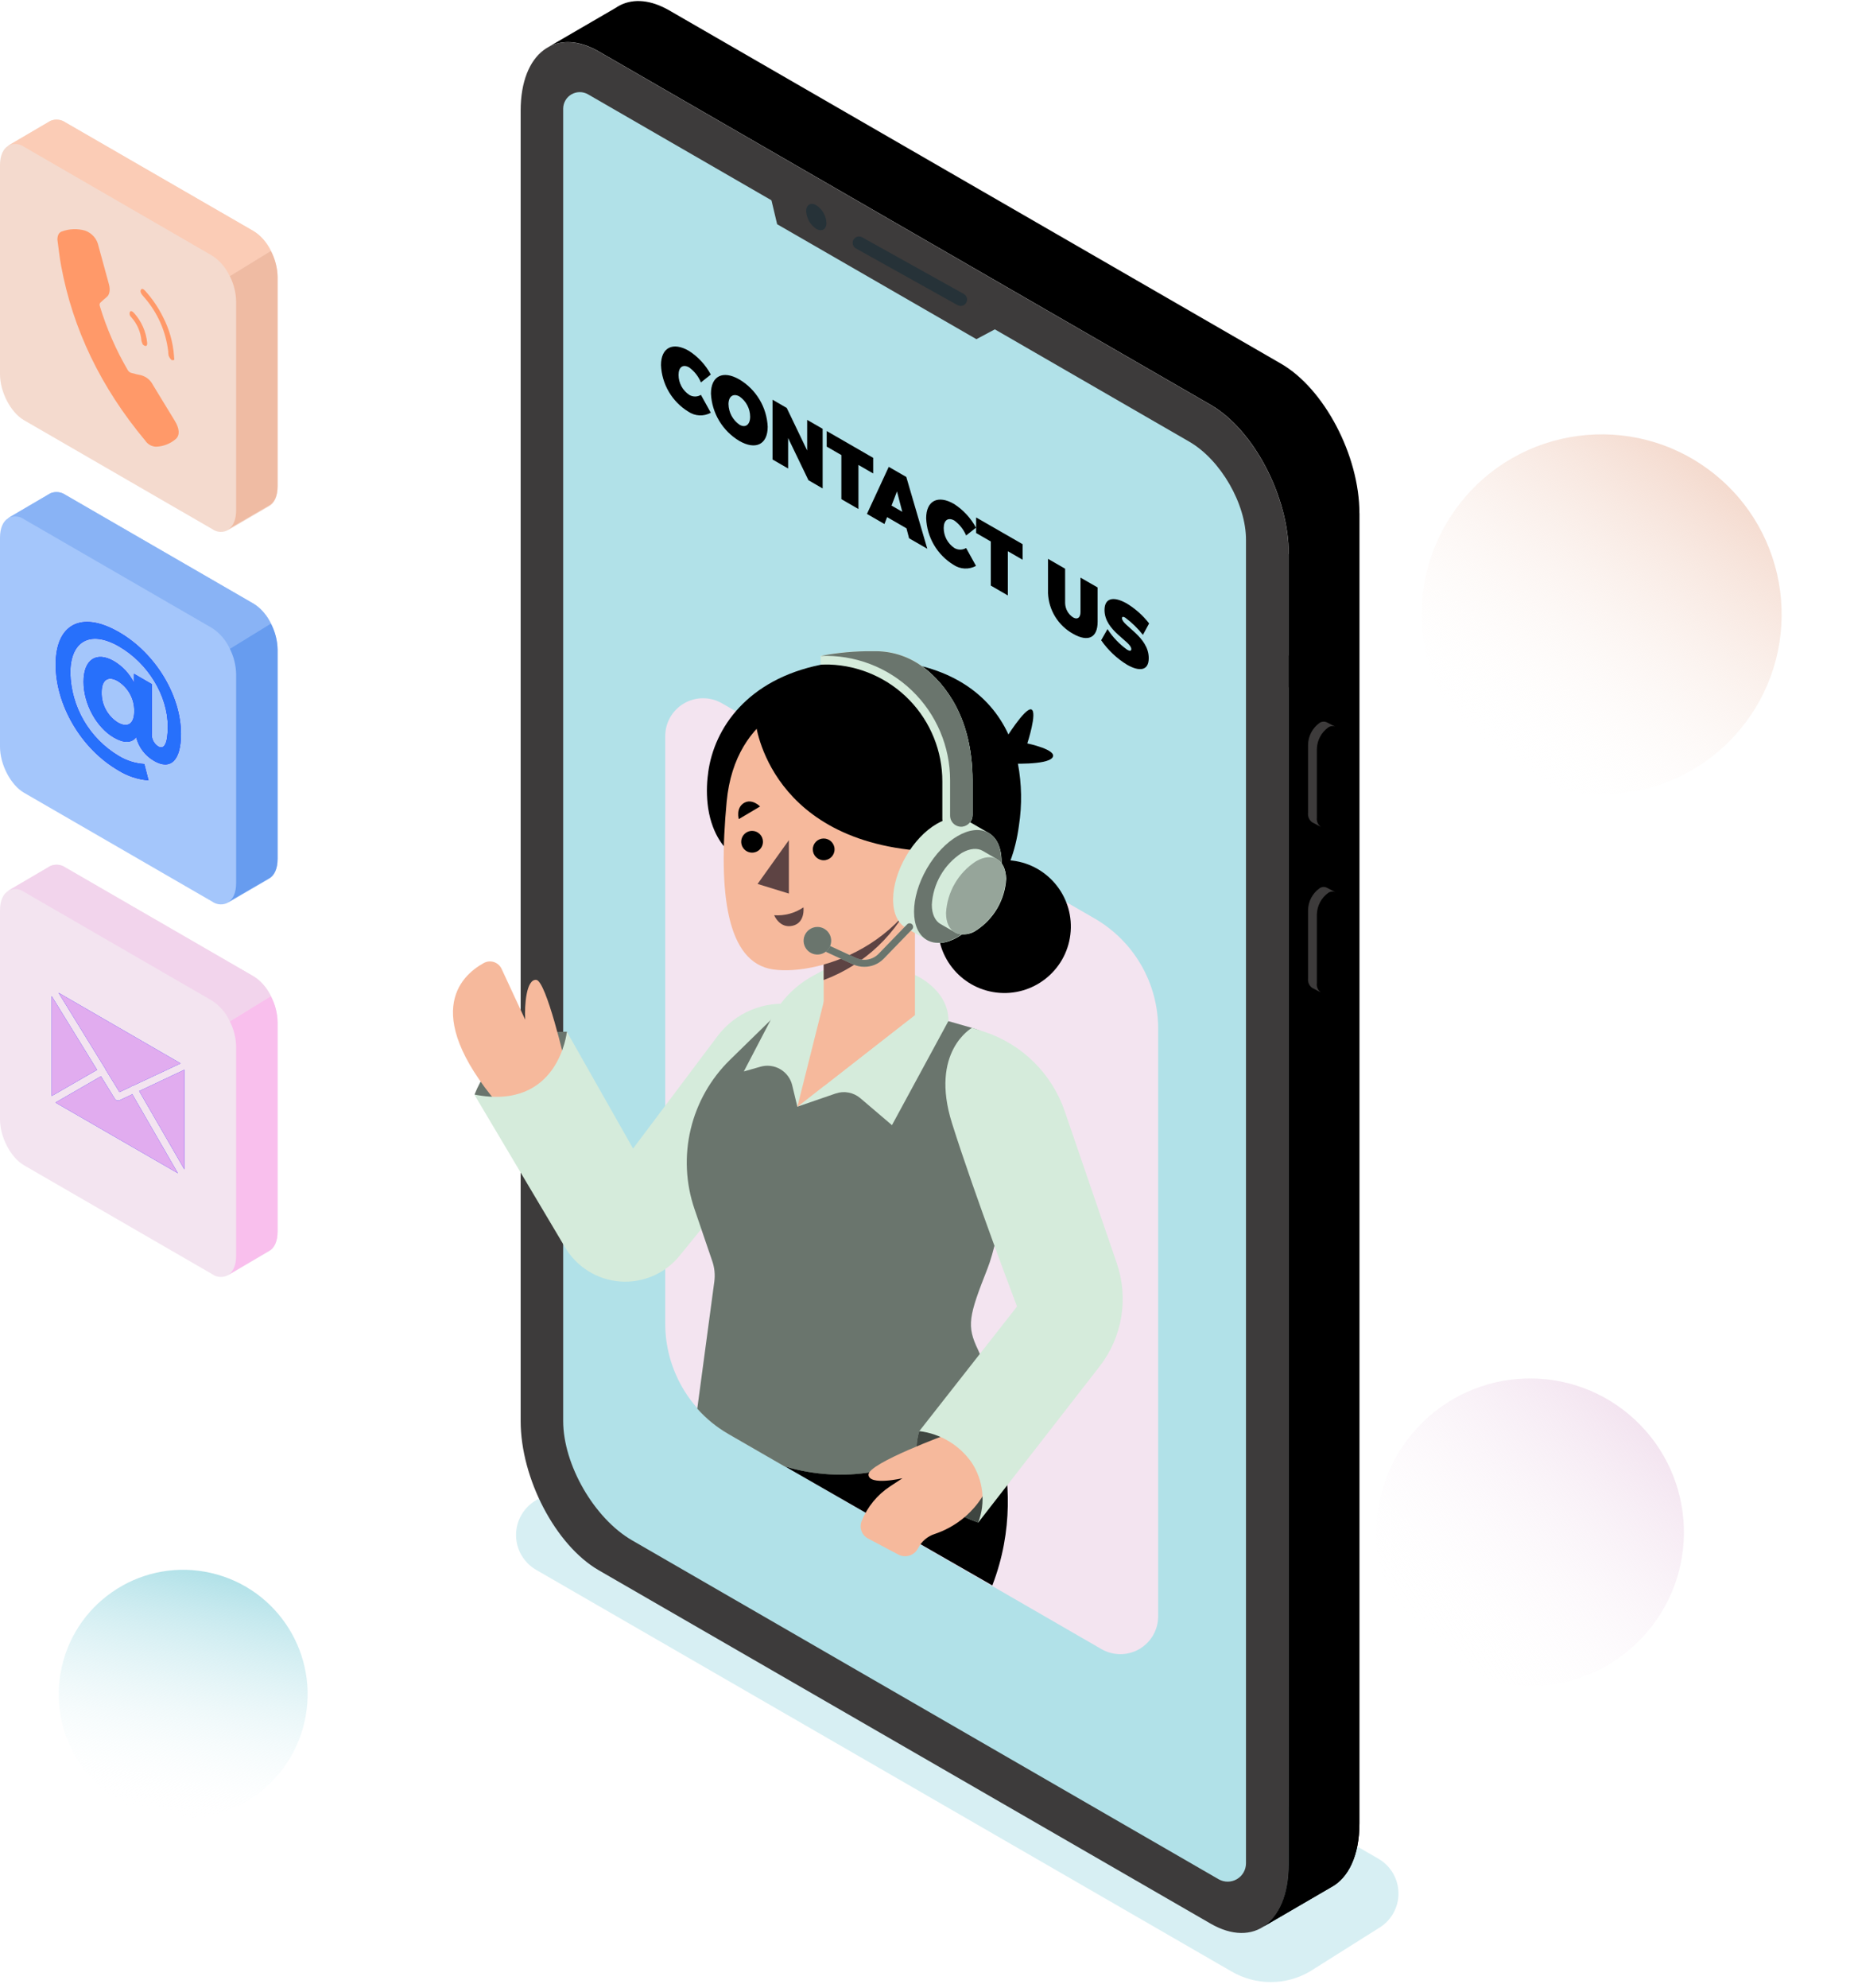 <svg width="278" height="298" viewBox="0 0 278 298" fill="none" xmlns="http://www.w3.org/2000/svg">
<path d="M184.695 295.557L80.396 235.334C79.479 234.805 78.717 234.044 78.187 233.128C77.657 232.211 77.378 231.171 77.378 230.112C77.378 229.053 77.657 228.013 78.187 227.096C78.717 226.179 79.479 225.418 80.396 224.889L90.685 218.401C92.461 217.378 94.475 216.84 96.524 216.84C98.574 216.84 100.587 217.378 102.364 218.401L206.677 278.631C207.594 279.159 208.356 279.92 208.886 280.837C209.416 281.754 209.695 282.794 209.695 283.853C209.695 284.912 209.416 285.952 208.886 286.869C208.356 287.786 207.594 288.547 206.677 289.075L196.388 295.557C194.611 296.585 192.595 297.126 190.542 297.126C188.489 297.126 186.472 296.585 184.695 295.557Z" fill="#B1E1E8" fill-opacity="0.5"/>
<path d="M181.517 288.362L89.79 235.4C83.317 231.663 78.069 221.637 78.069 213.007V16.591C78.069 7.962 83.317 3.998 89.79 7.735L181.517 60.696C187.991 64.433 193.239 74.46 193.239 83.089V279.505C193.239 288.128 187.991 292.098 181.517 288.362Z" fill="#3D3B3B"/>
<path d="M192.083 54.519L100.349 1.558C97.584 -0.038 95.045 -0.222 93.039 0.756C92.793 0.879 92.556 1.019 92.33 1.175L82.048 7.152C84.118 5.911 86.827 6.004 89.798 7.72L181.525 60.681C187.999 64.418 193.246 74.444 193.246 83.074V279.49C193.246 284.056 191.778 287.29 189.438 288.821L199.585 282.915C202.174 281.539 203.84 278.171 203.84 273.342V76.926C203.84 68.282 198.557 58.256 192.083 54.519Z" fill="black"/>
<path d="M193.238 83.073V279.489C193.238 284.055 191.771 287.288 189.431 288.82L199.585 282.913C202.173 281.538 203.839 278.17 203.839 273.341V76.925L193.274 83.058L193.238 83.073Z" fill="black"/>
<path d="M203.805 92.164L193.239 98.262V103.027L203.805 96.922V92.164Z" fill="black"/>
<path d="M199.172 123.854C198.229 124.4 197.463 123.819 197.463 122.564V112.317C197.472 111.677 197.632 111.047 197.929 110.48C198.226 109.912 198.651 109.422 199.172 109.048C200.115 108.502 200.881 109.048 200.881 110.339V120.585C200.871 121.226 200.712 121.855 200.415 122.423C200.118 122.99 199.692 123.481 199.172 123.854Z" fill="black"/>
<path d="M197.458 122.59V112.316C197.467 111.675 197.627 111.046 197.924 110.478C198.221 109.91 198.646 109.42 199.167 109.047C199.322 108.938 199.503 108.872 199.692 108.854C199.881 108.837 200.072 108.869 200.245 108.948L198.961 108.288C198.786 108.204 198.591 108.167 198.397 108.182C198.202 108.197 198.015 108.263 197.855 108.373C197.334 108.747 196.907 109.237 196.61 109.804C196.312 110.372 196.15 111.001 196.139 111.642V121.881C196.112 122.14 196.152 122.401 196.253 122.64C196.355 122.88 196.516 123.089 196.72 123.25L198.061 123.959C197.847 123.805 197.679 123.597 197.573 123.357C197.467 123.116 197.427 122.851 197.458 122.59Z" fill="#3D3B3B"/>
<path d="M199.172 148.651C198.229 149.197 197.463 148.651 197.463 147.36V137.114C197.473 136.474 197.633 135.844 197.93 135.277C198.226 134.709 198.652 134.219 199.172 133.845C200.115 133.299 200.881 133.845 200.881 135.143V145.382C200.872 146.023 200.713 146.652 200.416 147.22C200.119 147.788 199.693 148.278 199.172 148.651Z" fill="black"/>
<path d="M197.458 147.36V137.114C197.468 136.473 197.628 135.844 197.925 135.276C198.222 134.709 198.647 134.219 199.167 133.845C199.323 133.738 199.505 133.673 199.693 133.655C199.882 133.638 200.072 133.669 200.245 133.745L198.961 133.079C198.787 132.991 198.591 132.952 198.396 132.967C198.201 132.982 198.014 133.05 197.855 133.164C197.333 133.536 196.906 134.026 196.608 134.594C196.31 135.162 196.149 135.792 196.139 136.433V146.7C196.112 146.959 196.151 147.221 196.253 147.46C196.355 147.699 196.516 147.909 196.721 148.069L198.061 148.778C197.839 148.621 197.665 148.405 197.558 148.154C197.452 147.904 197.417 147.629 197.458 147.36Z" fill="#3D3B3B"/>
<path d="M178.314 66.203L88.175 14.142C87.799 13.926 87.373 13.811 86.939 13.811C86.505 13.81 86.078 13.922 85.701 14.137C85.324 14.352 85.01 14.662 84.79 15.036C84.569 15.41 84.451 15.835 84.445 16.269V213.004C84.445 219.57 89.104 227.633 94.791 230.916L182.717 281.707C183.134 281.947 183.607 282.073 184.088 282.073C184.569 282.073 185.042 281.946 185.458 281.705C185.875 281.465 186.221 281.119 186.461 280.702C186.702 280.286 186.829 279.813 186.83 279.332V80.973C186.865 75.556 183.022 68.912 178.314 66.203Z" fill="#B1E1E8"/>
<path d="M115.133 27.735L116.53 33.614L146.41 50.844L151.573 48.093L115.133 27.735Z" fill="#3D3B3B"/>
<path d="M123.921 33.418C123.921 34.397 123.212 34.786 122.389 34.304C121.948 34.011 121.581 33.619 121.319 33.158C121.056 32.697 120.906 32.182 120.879 31.652C120.879 30.681 121.588 30.284 122.411 30.773C122.852 31.065 123.219 31.456 123.481 31.916C123.743 32.375 123.894 32.89 123.921 33.418Z" fill="#263238"/>
<path d="M144.05 45.861C143.886 45.86 143.725 45.819 143.582 45.741L128.322 37.232C128.107 37.105 127.949 36.9 127.883 36.659C127.818 36.418 127.849 36.16 127.97 35.942C128.091 35.723 128.293 35.561 128.532 35.489C128.772 35.418 129.03 35.443 129.251 35.559L144.518 44.068C144.703 44.171 144.849 44.333 144.933 44.528C145.016 44.723 145.032 44.94 144.979 45.146C144.925 45.351 144.805 45.533 144.637 45.663C144.468 45.792 144.262 45.862 144.05 45.861Z" fill="#263238"/>
<path d="M103.348 55.087C102.42 54.548 101.746 55.016 101.746 56.2C101.746 56.793 101.892 57.376 102.172 57.898C102.451 58.42 102.856 58.865 103.348 59.193C103.612 59.353 103.915 59.438 104.224 59.438C104.533 59.438 104.836 59.353 105.1 59.193L106.582 61.873C106.061 62.161 105.469 62.298 104.875 62.269C104.28 62.24 103.705 62.047 103.214 61.71C102.01 60.974 101.006 59.952 100.291 58.734C99.576 57.517 99.172 56.143 99.115 54.733C99.115 52.102 100.881 51.187 103.313 52.605C104.687 53.49 105.812 54.71 106.582 56.151L105.1 57.328C104.734 56.434 104.128 55.658 103.348 55.087Z" fill="black"/>
<path d="M115.113 63.972C115.113 66.624 113.319 67.518 110.858 66.099C109.62 65.359 108.583 64.325 107.841 63.088C107.099 61.851 106.674 60.45 106.604 59.009C106.604 56.357 108.397 55.463 110.858 56.881C112.099 57.618 113.138 58.652 113.881 59.889C114.623 61.127 115.047 62.53 115.113 63.972ZM109.234 60.59C109.247 61.199 109.404 61.796 109.692 62.332C109.981 62.868 110.392 63.328 110.893 63.674C111.773 64.185 112.482 63.674 112.482 62.469C112.479 61.874 112.334 61.288 112.057 60.761C111.781 60.234 111.382 59.781 110.893 59.441C110 58.923 109.234 59.363 109.234 60.59Z" fill="black"/>
<path d="M117.97 61.156L121.033 67.537V62.943L123.352 64.283V73.224L121.225 71.99L118.176 65.665V70.232L115.843 68.885V59.922L117.97 61.156Z" fill="black"/>
<path d="M130.932 68.637V70.977L128.72 69.7V76.309L126.16 74.827V68.218L123.962 66.949V64.616L130.932 68.637Z" fill="black"/>
<path d="M135.924 79.203L133.017 77.522L132.62 78.557L129.996 77.04L133.265 69.984L135.896 71.502L139.044 82.266L136.314 80.692L135.924 79.203ZM135.293 76.721L134.499 73.665L133.683 75.792L135.293 76.721Z" fill="black"/>
<path d="M143.107 78.039C142.178 77.508 141.505 77.969 141.505 79.16C141.506 79.752 141.653 80.334 141.932 80.856C142.212 81.378 142.615 81.823 143.107 82.152C143.373 82.311 143.677 82.394 143.987 82.394C144.296 82.394 144.6 82.311 144.866 82.152L146.348 84.832C145.824 85.117 145.232 85.252 144.637 85.223C144.042 85.195 143.466 85.003 142.973 84.669C141.768 83.932 140.763 82.909 140.048 81.691C139.333 80.472 138.93 79.096 138.874 77.685C138.874 75.054 140.647 74.139 143.072 75.558C144.443 76.446 145.57 77.665 146.348 79.103L144.866 80.273C144.492 79.383 143.884 78.611 143.107 78.039Z" fill="black"/>
<path d="M153.337 81.578V83.91L151.125 82.634V89.264L148.565 87.782V81.173L146.367 79.904V77.571L153.337 81.578Z" fill="black"/>
<path d="M160.904 92.554C161.535 92.915 162.017 92.632 162.017 91.746V86.591L164.584 88.065V93.22C164.584 95.596 163.166 96.305 160.897 95.007C159.803 94.4 158.884 93.523 158.228 92.459C157.571 91.395 157.198 90.18 157.146 88.93V83.775L159.712 85.257V90.412C159.722 90.839 159.836 91.257 160.043 91.63C160.251 92.003 160.546 92.32 160.904 92.554Z" fill="black"/>
<path d="M168.717 92.584C168.427 92.421 168.242 92.414 168.242 92.683C168.242 93.804 172.249 95.421 172.249 98.661C172.249 100.646 170.738 100.654 168.994 99.647C167.461 98.707 166.14 97.459 165.115 95.981L166.065 94.307C166.845 95.514 167.846 96.563 169.015 97.399C169.391 97.619 169.632 97.619 169.632 97.3C169.632 96.137 165.619 94.591 165.619 91.45C165.619 89.663 166.923 89.322 168.937 90.457C170.234 91.242 171.376 92.258 172.305 93.456L171.376 95.172C170.609 94.195 169.715 93.325 168.717 92.584Z" fill="black"/>
<path d="M173.663 154.187V242.291C173.664 243.287 173.403 244.267 172.906 245.13C172.409 245.994 171.693 246.711 170.83 247.21C169.968 247.709 168.989 247.972 167.992 247.972C166.996 247.972 166.017 247.71 165.154 247.212L117.702 219.813L109.292 214.963C106.396 213.289 103.991 210.883 102.316 207.988C100.641 205.092 99.756 201.808 99.748 198.463V110.352C99.747 109.355 100.008 108.376 100.505 107.513C101.002 106.649 101.718 105.932 102.581 105.433C103.443 104.934 104.422 104.671 105.419 104.671C106.415 104.671 107.394 104.933 108.257 105.431L164.133 137.687C167.03 139.359 169.436 141.764 171.109 144.66C172.782 147.557 173.662 150.843 173.663 154.187Z" fill="#F3E4F0"/>
<path d="M146.326 206.32C146.326 206.32 155.21 221.055 148.793 237.669L117.679 219.814L146.326 206.32Z" fill="black"/>
<path d="M160.495 140.117C161.168 134.656 157.286 129.684 151.825 129.011C146.364 128.339 141.392 132.22 140.72 137.681C140.047 143.142 143.929 148.114 149.39 148.787C154.851 149.459 159.823 145.578 160.495 140.117Z" fill="black"/>
<path d="M150.658 110.955C150.658 110.955 153.714 105.991 154.65 106.353C155.586 106.714 154.041 111.444 154.041 111.444C154.041 111.444 158.664 112.408 157.806 113.571C156.948 114.734 151.296 114.458 151.296 114.458L150.658 110.955Z" fill="black"/>
<path d="M152.787 123.747C150.659 139.729 137.187 139.729 137.187 139.729L108.965 127.306C108.965 127.306 106.838 125.441 106.186 121.158C105.935 119.404 105.935 117.623 106.186 115.869C106.186 115.869 106.186 115.833 106.186 115.819C107.086 109.097 112.114 101.871 123.062 99.652C125.461 99.168 127.904 98.93 130.351 98.943C131.535 98.939 132.719 98.998 133.897 99.12C142.406 99.957 148.369 103.928 151.213 110.104C151.852 111.498 152.328 112.961 152.631 114.465C153.208 117.528 153.261 120.666 152.787 123.747Z" fill="black"/>
<path d="M85.034 154.663C85.034 154.663 75.015 154.315 71.157 164.079C71.157 164.079 75.412 166.951 80.992 164.079C86.573 161.208 85.034 154.663 85.034 154.663Z" fill="#D5EBDB"/>
<path opacity="0.5" d="M85.034 154.663C85.034 154.663 75.015 154.315 71.157 164.079C71.157 164.079 75.412 166.951 80.992 164.079C86.573 161.208 85.034 154.663 85.034 154.663Z" fill="black"/>
<path d="M84.749 159.364C84.749 159.364 81.912 147.04 80.416 146.891C78.92 146.742 78.629 150.649 78.75 152.855L75.204 145.225C75.092 144.988 74.932 144.776 74.735 144.603C74.537 144.43 74.307 144.3 74.057 144.219C73.807 144.139 73.544 144.111 73.282 144.136C73.021 144.161 72.768 144.24 72.538 144.367C68.993 146.317 62.774 152.245 75.885 166.902L84.749 159.364Z" fill="#F6B99C"/>
<path d="M121.056 150.842L118.928 150.566C116.785 150.281 114.604 150.573 112.61 151.41C110.616 152.248 108.881 153.601 107.583 155.331L94.926 172.179L84.999 154.664C84.999 154.664 83.808 166.577 71.122 164.081L84.743 187.005C85.606 188.457 86.805 189.678 88.241 190.566C89.677 191.454 91.305 191.982 92.989 192.106C94.672 192.229 96.361 191.944 97.91 191.274C99.46 190.605 100.825 189.571 101.889 188.261L113.547 173.93L121.056 150.842Z" fill="#D5EBDB"/>
<path d="M148.071 190.16C145.235 197.35 144.923 198.754 146.653 202.349C147.858 205.004 148.808 207.768 149.49 210.603C149.49 210.603 136.343 225.337 117.63 219.821L109.221 214.971C107.472 213.962 105.896 212.679 104.555 211.17L107.115 192.081C107.244 191.077 107.142 190.056 106.817 189.096L104.129 181.218C102.818 177.37 102.623 173.23 103.567 169.276C104.51 165.322 106.554 161.716 109.462 158.875L118.496 150.047L142.221 153.082L145.767 154.096C148.088 154.767 150.089 156.253 151.402 158.282C152.715 160.31 153.252 162.744 152.914 165.136C151.751 173.503 149.851 185.643 148.071 190.16Z" fill="#D5EBDB"/>
<path opacity="0.5" d="M148.071 190.16C145.235 197.35 144.923 198.754 146.653 202.349C147.858 205.004 148.808 207.768 149.49 210.603C149.49 210.603 136.343 225.337 117.63 219.821L109.221 214.971C107.472 213.962 105.896 212.679 104.555 211.17L107.115 192.081C107.244 191.077 107.142 190.056 106.817 189.096L104.129 181.218C102.818 177.37 102.623 173.23 103.567 169.276C104.51 165.322 106.554 161.716 109.462 158.875L118.496 150.047L142.221 153.082L145.767 154.096C148.088 154.767 150.089 156.253 151.402 158.282C152.715 160.31 153.252 162.744 152.914 165.136C151.751 173.503 149.851 185.643 148.071 190.16Z" fill="black"/>
<path d="M133.762 168.682L129.011 164.633C128.508 164.203 127.901 163.911 127.251 163.787C126.601 163.662 125.929 163.71 125.303 163.924L119.559 165.902L118.786 162.683C118.666 162.182 118.445 161.711 118.137 161.298C117.829 160.885 117.441 160.538 116.996 160.279C116.551 160.02 116.057 159.854 115.546 159.79C115.035 159.727 114.516 159.768 114.021 159.911L111.532 160.62L115.744 152.55C117.119 149.922 119.238 147.757 121.835 146.325L123.487 145.417L137.137 146.126C137.137 146.126 142.221 148.253 142.221 153.04L133.762 168.639" fill="#D5EBDB"/>
<path d="M137.192 152.174L123.507 162.839V128.881H137.192V152.174Z" fill="#F6B99C"/>
<path d="M123.72 149.372L119.558 165.929L137.136 152.173L123.72 149.372Z" fill="#F6B99C"/>
<path d="M123.507 146.913C126.55 145.783 129.332 144.046 131.683 141.808C134.035 139.57 135.907 136.878 137.185 133.894V128.881H123.5L123.507 146.913Z" fill="#5D4343"/>
<path d="M126.458 103.715C121.268 103.715 110.234 106.608 108.958 120.194C107.682 133.78 108.915 144.303 115.921 145.324C122.927 146.345 139.207 141.261 141.391 123.676C143.575 106.09 131.514 103.715 126.458 103.715Z" fill="#F6B99C"/>
<path d="M118.289 125.945V133.951L113.595 132.511L118.289 125.945Z" fill="#5D4343"/>
<path d="M123.507 128.959C124.408 128.959 125.138 128.229 125.138 127.328C125.138 126.427 124.408 125.697 123.507 125.697C122.606 125.697 121.876 126.427 121.876 127.328C121.876 128.229 122.606 128.959 123.507 128.959Z" fill="black"/>
<path d="M114.402 126.194C114.401 126.516 114.304 126.831 114.124 127.098C113.944 127.365 113.689 127.573 113.391 127.695C113.093 127.818 112.765 127.849 112.449 127.785C112.133 127.722 111.843 127.566 111.616 127.337C111.388 127.109 111.234 126.818 111.171 126.502C111.109 126.186 111.142 125.858 111.265 125.561C111.389 125.263 111.598 125.009 111.866 124.83C112.134 124.651 112.449 124.556 112.772 124.556C112.986 124.556 113.199 124.598 113.397 124.68C113.596 124.763 113.776 124.884 113.927 125.036C114.079 125.188 114.199 125.369 114.28 125.567C114.362 125.766 114.403 125.979 114.402 126.194Z" fill="black"/>
<path d="M110.779 122.79L113.97 120.897C113.97 120.897 112.75 119.628 111.53 120.386C110.311 121.145 110.779 122.79 110.779 122.79Z" fill="black"/>
<path d="M116.084 137.199C117.638 137.312 119.185 136.897 120.473 136.021C120.473 136.021 120.778 138.34 118.835 138.78C116.892 139.219 116.084 137.199 116.084 137.199Z" fill="#5D4343"/>
<path d="M113.298 108.337C113.298 108.337 115.248 127.093 140.754 127.681C140.754 127.681 148.461 109.039 133.23 102.984C117.999 96.928 113.298 108.337 113.298 108.337Z" fill="black"/>
<path d="M148.262 124.874L145.128 123.059C143.936 122.35 142.291 122.449 140.469 123.498C136.853 125.583 133.917 130.667 133.917 134.844C133.917 136.935 134.626 138.389 135.846 139.098L138.923 140.871L139.1 140.97L139.207 141.034C140.37 141.601 141.923 141.466 143.631 140.481C147.248 138.354 150.183 133.312 150.183 129.136C150.162 127.022 149.432 125.562 148.262 124.874Z" fill="#D5EBDB"/>
<path d="M148.235 135.555C150.793 131.126 150.793 126.338 148.236 124.862C145.678 123.385 141.532 125.779 138.975 130.209C136.418 134.638 136.418 139.425 138.975 140.902C141.532 142.378 145.678 139.984 148.235 135.555Z" fill="#D5EBDB"/>
<path opacity="0.5" d="M148.235 135.555C150.793 131.126 150.793 126.338 148.236 124.862C145.678 123.385 141.532 125.779 138.975 130.209C136.418 134.638 136.418 139.425 138.975 140.902C141.532 142.378 145.678 139.984 148.235 135.555Z" fill="black"/>
<path d="M149.516 128.808L147.389 127.568C146.58 127.085 145.453 127.149 144.205 127.865C142.901 128.717 141.816 129.864 141.038 131.213C140.259 132.562 139.809 134.075 139.724 135.63C139.724 137.048 140.227 138.062 141.043 138.53L143.17 139.743C143.208 139.77 143.248 139.794 143.29 139.813L143.361 139.856C143.86 140.045 144.397 140.109 144.926 140.042C145.455 139.976 145.96 139.78 146.396 139.473C147.699 138.622 148.783 137.476 149.562 136.129C150.34 134.781 150.791 133.27 150.878 131.716C150.821 130.276 150.324 129.276 149.516 128.808Z" fill="#D5EBDB"/>
<path d="M150.821 131.704C150.735 133.258 150.284 134.769 149.506 136.117C148.727 137.464 147.643 138.61 146.34 139.461C143.858 140.879 141.852 139.731 141.852 136.873C141.936 135.318 142.386 133.804 143.166 132.456C143.946 131.108 145.034 129.964 146.34 129.116C148.815 127.683 150.821 128.839 150.821 131.704Z" fill="#D5EBDB"/>
<path opacity="0.3" d="M150.821 131.704C150.735 133.258 150.284 134.769 149.506 136.117C148.727 137.464 147.643 138.61 146.34 139.461C143.858 140.879 141.852 139.731 141.852 136.873C141.936 135.318 142.386 133.804 143.166 132.456C143.946 131.108 145.034 129.964 146.34 129.116C148.815 127.683 150.821 128.839 150.821 131.704Z" fill="black"/>
<path d="M138.527 100.056C136.494 98.485 134.004 97.621 131.436 97.595H130.805C128.204 97.567 125.607 97.805 123.055 98.304C123.523 98.304 123.991 98.304 124.473 98.304H123.055V99.623H124.374C128.919 99.778 133.226 101.694 136.385 104.966C139.543 108.238 141.306 112.611 141.299 117.159V122.739C141.299 122.96 141.345 123.178 141.435 123.379C141.524 123.581 141.655 123.762 141.819 123.909C141.983 124.057 142.176 124.169 142.386 124.237C142.595 124.305 142.817 124.329 143.037 124.306H143.2L144.618 123.867C144.523 123.896 144.426 123.915 144.327 123.923C144.75 123.866 145.137 123.655 145.414 123.331C145.691 123.006 145.84 122.591 145.83 122.165V116.988C145.816 107.621 141.767 102.587 138.527 100.056Z" fill="#D5EBDB"/>
<path d="M129.599 144.934C129.015 144.934 128.437 144.809 127.905 144.566L123.473 142.516C123.404 142.491 123.34 142.453 123.287 142.402C123.233 142.351 123.191 142.29 123.162 142.223C123.133 142.155 123.119 142.082 123.12 142.008C123.121 141.934 123.137 141.862 123.168 141.795C123.199 141.728 123.243 141.668 123.298 141.619C123.352 141.57 123.417 141.533 123.487 141.51C123.557 141.487 123.631 141.479 123.704 141.486C123.777 141.493 123.848 141.516 123.913 141.552L128.344 143.601C128.91 143.864 129.543 143.944 130.155 143.829C130.768 143.715 131.33 143.412 131.762 142.963L136.017 138.567C136.116 138.467 136.251 138.411 136.392 138.411C136.533 138.411 136.669 138.467 136.768 138.567C136.866 138.667 136.921 138.802 136.921 138.942C136.921 139.083 136.866 139.218 136.768 139.318L132.514 143.715C132.135 144.103 131.682 144.412 131.181 144.622C130.68 144.831 130.142 144.937 129.599 144.934Z" fill="#D5EBDB"/>
<path opacity="0.5" d="M129.599 144.934C129.015 144.934 128.437 144.809 127.905 144.566L123.473 142.516C123.404 142.491 123.34 142.453 123.287 142.402C123.233 142.351 123.191 142.29 123.162 142.223C123.133 142.155 123.119 142.082 123.12 142.008C123.121 141.934 123.137 141.862 123.168 141.795C123.199 141.728 123.243 141.668 123.298 141.619C123.352 141.57 123.417 141.533 123.487 141.51C123.557 141.487 123.631 141.479 123.704 141.486C123.777 141.493 123.848 141.516 123.913 141.552L128.344 143.601C128.91 143.864 129.543 143.944 130.155 143.829C130.768 143.715 131.33 143.412 131.762 142.963L136.017 138.567C136.116 138.467 136.251 138.411 136.392 138.411C136.533 138.411 136.669 138.467 136.768 138.567C136.866 138.667 136.921 138.802 136.921 138.942C136.921 139.083 136.866 139.218 136.768 139.318L132.514 143.715C132.135 144.103 131.682 144.412 131.181 144.622C130.68 144.831 130.142 144.937 129.599 144.934Z" fill="black"/>
<path d="M124.636 141.026C124.636 141.435 124.515 141.835 124.287 142.176C124.06 142.516 123.736 142.782 123.358 142.939C122.98 143.095 122.563 143.136 122.162 143.056C121.76 142.976 121.391 142.779 121.102 142.49C120.812 142.2 120.615 141.831 120.535 141.43C120.455 141.028 120.496 140.612 120.653 140.233C120.809 139.855 121.075 139.532 121.415 139.304C121.756 139.077 122.156 138.955 122.566 138.955C123.115 138.955 123.641 139.173 124.03 139.562C124.418 139.95 124.636 140.476 124.636 141.026Z" fill="#D5EBDB"/>
<path opacity="0.5" d="M124.636 141.026C124.636 141.435 124.515 141.835 124.287 142.176C124.06 142.516 123.736 142.782 123.358 142.939C122.98 143.095 122.563 143.136 122.162 143.056C121.76 142.976 121.391 142.779 121.102 142.49C120.812 142.2 120.615 141.831 120.535 141.43C120.455 141.028 120.496 140.612 120.653 140.233C120.809 139.855 121.075 139.532 121.415 139.304C121.756 139.077 122.156 138.955 122.566 138.955C123.115 138.955 123.641 139.173 124.03 139.562C124.418 139.95 124.636 140.476 124.636 141.026Z" fill="black"/>
<path d="M145.816 116.989V122.166C145.825 122.592 145.677 123.007 145.4 123.332C145.122 123.656 144.736 123.867 144.313 123.924C144.079 123.949 143.843 123.924 143.619 123.852C143.396 123.78 143.19 123.661 143.016 123.504C142.841 123.347 142.702 123.154 142.606 122.94C142.511 122.725 142.462 122.493 142.462 122.258V116.989C142.466 114.475 141.961 111.986 140.978 109.671C139.995 107.357 138.554 105.266 136.742 103.523C134.929 101.78 132.783 100.422 130.432 99.53C128.081 98.638 125.574 98.231 123.062 98.333C125.614 97.834 128.211 97.596 130.812 97.624H131.429C133.997 97.651 136.487 98.515 138.52 100.085C141.767 102.588 145.816 107.622 145.816 116.989Z" fill="#D5EBDB"/>
<path opacity="0.5" d="M145.816 116.989V122.166C145.825 122.592 145.677 123.007 145.4 123.332C145.122 123.656 144.736 123.867 144.313 123.924C144.079 123.949 143.843 123.924 143.619 123.852C143.396 123.78 143.19 123.661 143.016 123.504C142.841 123.347 142.702 123.154 142.606 122.94C142.511 122.725 142.462 122.493 142.462 122.258V116.989C142.466 114.475 141.961 111.986 140.978 109.671C139.995 107.357 138.554 105.266 136.742 103.523C134.929 101.78 132.783 100.422 130.432 99.53C128.081 98.638 125.574 98.231 123.062 98.333C125.614 97.834 128.211 97.596 130.812 97.624H131.429C133.997 97.651 136.487 98.515 138.52 100.085C141.767 102.588 145.816 107.622 145.816 116.989Z" fill="black"/>
<path d="M137.845 214.538C137.845 214.538 134.413 223.99 146.68 228.244C146.68 228.244 150.687 222.359 146.68 217.544C142.674 212.73 137.845 214.538 137.845 214.538Z" fill="#D5EBDB"/>
<path opacity="0.7" d="M137.845 214.538C137.845 214.538 134.413 223.99 146.68 228.244C146.68 228.244 150.687 222.359 146.68 217.544C142.674 212.73 137.845 214.538 137.845 214.538Z" fill="black"/>
<path d="M142.15 214.971C142.15 214.971 130.166 219.36 130.23 221.062C130.294 222.764 135.321 221.601 135.321 221.601L133.485 222.806C131.551 224.068 130.053 225.895 129.195 228.039C129.008 228.512 129.001 229.037 129.177 229.514C129.352 229.992 129.697 230.388 130.145 230.627L134.697 233.038C134.955 233.175 135.236 233.258 135.526 233.284C135.816 233.309 136.108 233.276 136.385 233.187C136.662 233.098 136.918 232.954 137.139 232.764C137.359 232.574 137.539 232.342 137.669 232.081C137.922 231.579 138.273 231.133 138.7 230.768C139.127 230.403 139.623 230.126 140.157 229.954C142.632 229.131 147.248 226.763 149.099 220.282L142.15 214.971Z" fill="#F6B99C"/>
<path d="M145.744 154.081C145.744 154.081 139.362 157.626 142.752 168.39C146.141 179.154 152.501 195.853 152.501 195.853L137.845 214.537C139.411 214.726 140.919 215.243 142.272 216.055C143.624 216.866 144.79 217.953 145.694 219.246C146.56 220.56 147.101 222.061 147.272 223.626C147.444 225.191 147.241 226.773 146.68 228.244L164.875 204.844C166.558 202.682 167.675 200.134 168.125 197.431C168.576 194.729 168.346 191.956 167.456 189.365L159.656 166.589C158.703 163.807 157.118 161.283 155.027 159.216C152.936 157.148 150.394 155.592 147.602 154.67L145.744 154.081Z" fill="#D5EBDB"/>
<path d="M38.021 90.498L9.821 74.189C9.496 73.964 9.121 73.823 8.728 73.78C8.336 73.737 7.939 73.792 7.573 73.941C7.496 73.976 7.422 74.019 7.353 74.068L1.22 77.663H1.262C0.489 78.103 0 79.124 0 80.585V111.954C0 114.606 1.61 117.691 3.602 118.84L31.802 135.149C32.16 135.407 32.586 135.555 33.027 135.574C33.468 135.593 33.906 135.482 34.284 135.255C34.265 135.263 34.248 135.275 34.234 135.29L40.325 131.745C41.12 131.32 41.623 130.284 41.623 128.802V97.383C41.623 94.731 40.042 91.646 38.021 90.498Z" fill="#A4C6FB"/>
<path d="M40.617 93.469C40.047 92.255 39.148 91.226 38.022 90.498L9.822 74.189C9.497 73.964 9.122 73.823 8.729 73.78C8.337 73.737 7.94 73.792 7.574 73.941C7.497 73.976 7.423 74.019 7.354 74.068L1.221 77.663C1.596 77.471 2.017 77.386 2.437 77.418C2.857 77.449 3.261 77.595 3.603 77.841L31.803 94.149C32.967 94.91 33.89 95.988 34.462 97.255L40.617 93.469Z" fill="#89B3F5"/>
<path d="M35.406 132.391C35.406 133.809 34.953 134.795 34.236 135.228L40.327 131.682C41.121 131.257 41.625 130.222 41.625 128.74V97.384C41.595 96.019 41.25 94.68 40.618 93.47L34.463 97.256C35.054 98.43 35.376 99.722 35.406 101.036V132.391Z" fill="#679CEF"/>
<path d="M27.137 110.019C27.137 114.082 25.528 115.465 23.117 114.068C22.452 113.689 21.87 113.18 21.407 112.57C20.944 111.961 20.609 111.264 20.422 110.522C19.713 111.394 18.614 111.451 17.068 110.558C14.53 109.09 12.53 105.594 12.53 102.198C12.53 98.801 14.509 97.631 17.068 99.106C18.367 99.871 19.417 100.997 20.089 102.347V101.006L22.762 102.552V109.898C22.723 110.285 22.789 110.675 22.956 111.026C23.122 111.377 23.381 111.676 23.705 111.891C24.606 112.416 25.159 111.529 25.159 108.898C25.159 104.297 22.209 99.418 17.848 96.901C13.488 94.383 10.545 96.135 10.545 100.872C10.602 103.385 11.294 105.843 12.558 108.017C13.821 110.19 15.615 112.008 17.77 113.302C18.941 114.023 20.27 114.446 21.642 114.536L22.273 116.982C20.676 116.853 19.132 116.345 17.77 115.5C12.098 112.217 8.347 105.608 8.347 99.624C8.347 93.639 12.133 91.469 17.848 94.773C23.372 97.957 27.137 104.332 27.137 110.019ZM20.132 106.608C20.145 105.709 19.926 104.822 19.495 104.032C19.064 103.243 18.435 102.579 17.671 102.105C16.253 101.276 15.239 101.857 15.239 103.786C15.221 104.687 15.435 105.577 15.861 106.37C16.287 107.164 16.91 107.834 17.671 108.317C19.089 109.118 20.132 108.601 20.132 106.608Z" fill="#0000FF"/>
<g opacity="0.9">
<path d="M27.137 110.019C27.137 114.082 25.528 115.465 23.117 114.068C22.452 113.689 21.87 113.18 21.407 112.57C20.944 111.961 20.609 111.264 20.422 110.522C19.713 111.394 18.614 111.451 17.068 110.558C14.53 109.09 12.53 105.594 12.53 102.198C12.53 98.801 14.509 97.631 17.068 99.106C18.367 99.871 19.417 100.997 20.089 102.347V101.006L22.762 102.552V109.898C22.723 110.285 22.789 110.675 22.956 111.026C23.122 111.377 23.381 111.676 23.705 111.891C24.606 112.416 25.159 111.529 25.159 108.898C25.159 104.297 22.209 99.418 17.848 96.901C13.488 94.383 10.545 96.135 10.545 100.872C10.602 103.385 11.294 105.843 12.558 108.017C13.821 110.19 15.615 112.008 17.77 113.302C18.941 114.023 20.27 114.446 21.642 114.536L22.273 116.982C20.676 116.853 19.132 116.345 17.77 115.5C12.098 112.217 8.347 105.608 8.347 99.624C8.347 93.639 12.133 91.469 17.848 94.773C23.372 97.957 27.137 104.332 27.137 110.019ZM20.132 106.608C20.145 105.709 19.926 104.822 19.495 104.032C19.064 103.243 18.435 102.579 17.671 102.105C16.253 101.276 15.239 101.857 15.239 103.786C15.221 104.687 15.435 105.577 15.861 106.37C16.287 107.164 16.91 107.834 17.671 108.317C19.089 109.118 20.132 108.601 20.132 106.608Z" fill="#2B7CFB"/>
</g>
<path d="M38.021 146.359L9.821 130.05C9.497 129.824 9.121 129.683 8.728 129.641C8.335 129.599 7.938 129.657 7.573 129.809C7.496 129.845 7.422 129.888 7.353 129.937L1.22 133.532H1.262C0.489 133.972 0 134.993 0 136.446V167.802C0 170.461 1.61 173.538 3.602 174.687L31.802 190.996C32.159 191.257 32.586 191.406 33.027 191.425C33.469 191.443 33.906 191.331 34.284 191.102L34.234 191.145L40.325 187.564C41.12 187.146 41.623 186.146 41.623 184.621V153.237C41.623 150.585 40.042 147.508 38.021 146.359Z" fill="#F3E4F0"/>
<path d="M40.617 149.33C40.049 148.116 39.149 147.086 38.022 146.359L9.822 130.05C9.498 129.824 9.122 129.683 8.729 129.641C8.336 129.599 7.939 129.657 7.574 129.809C7.497 129.845 7.423 129.888 7.354 129.937L1.221 133.532C1.595 133.338 2.016 133.252 2.436 133.282C2.856 133.312 3.26 133.457 3.603 133.702L31.803 150.011C32.969 150.773 33.892 151.853 34.462 153.124L40.617 149.33Z" fill="#F2D4EC"/>
<path d="M35.406 188.246C35.406 189.664 34.953 190.649 34.236 191.117L40.327 187.536C41.121 187.118 41.625 186.118 41.625 184.594V153.238C41.595 151.876 41.25 150.538 40.618 149.331L34.463 153.118C35.054 154.289 35.376 155.578 35.406 156.89V188.246Z" fill="#F9BFED"/>
<path d="M14.551 160.379L7.751 149.331V164.3L14.551 160.379Z" fill="#0000FF"/>
<path d="M20.869 163.562L27.655 175.312V160.364L20.869 163.562Z" fill="#0000FF"/>
<path d="M8.777 148.826L15.762 160.171C15.791 160.196 15.818 160.225 15.84 160.257C15.846 160.285 15.846 160.314 15.84 160.342L17.917 163.717L19.676 162.887C19.703 162.858 19.734 162.831 19.768 162.809C19.837 162.769 19.915 162.745 19.995 162.738L27.086 159.413L8.777 148.826Z" fill="#0000FF"/>
<path d="M19.84 164.042L17.94 164.936C17.866 164.97 17.786 164.987 17.706 164.986C17.608 164.987 17.511 164.962 17.425 164.915C17.34 164.868 17.268 164.799 17.216 164.716L15.139 161.341L8.317 165.283L26.675 175.877L19.84 164.042Z" fill="#0000FF"/>
<g opacity="0.9">
<path d="M14.551 160.379L7.751 149.331V164.3L14.551 160.379Z" fill="#F9BFED"/>
<path d="M20.869 163.562L27.655 175.312V160.364L20.869 163.562Z" fill="#F9BFED"/>
<path d="M8.777 148.826L15.762 160.171C15.791 160.196 15.818 160.225 15.84 160.257C15.846 160.285 15.846 160.314 15.84 160.342L17.917 163.717L19.676 162.887C19.703 162.858 19.734 162.831 19.768 162.809C19.837 162.769 19.915 162.745 19.995 162.738L27.086 159.413L8.777 148.826Z" fill="#F9BFED"/>
<path d="M19.84 164.042L17.94 164.936C17.866 164.97 17.786 164.987 17.706 164.986C17.608 164.987 17.511 164.962 17.425 164.915C17.34 164.868 17.268 164.799 17.216 164.716L15.139 161.341L8.317 165.283L26.675 175.877L19.84 164.042Z" fill="#F9BFED"/>
</g>
<path d="M38.021 34.666L9.821 18.357C9.497 18.131 9.121 17.99 8.728 17.948C8.335 17.906 7.938 17.964 7.573 18.116C7.496 18.151 7.422 18.194 7.353 18.244L1.22 21.839H1.262C0.489 22.271 0 23.299 0 24.753V56.108C0 58.761 1.61 61.845 3.602 62.994L31.802 79.303C32.159 79.563 32.586 79.712 33.027 79.731C33.469 79.75 33.906 79.638 34.284 79.409L34.234 79.445L40.325 75.899C41.12 75.481 41.623 74.481 41.623 72.956V41.523C41.623 38.871 40.042 35.786 38.021 34.666Z" fill="#F4DACE"/>
<path d="M40.617 37.616C40.049 36.399 39.15 35.367 38.022 34.638L9.822 18.357C9.498 18.131 9.122 17.99 8.729 17.948C8.336 17.906 7.939 17.964 7.574 18.116C7.497 18.151 7.423 18.194 7.354 18.244L1.221 21.839C1.595 21.645 2.016 21.558 2.436 21.588C2.856 21.619 3.26 21.764 3.603 22.009L31.803 38.318C32.969 39.08 33.892 40.16 34.462 41.431L40.617 37.616Z" fill="#FBCCB6"/>
<path d="M35.406 76.499C35.406 77.918 34.953 78.903 34.236 79.336L40.327 75.79C41.121 75.372 41.625 74.372 41.625 72.848V41.52C41.595 40.158 41.25 38.821 40.618 37.613L34.463 41.4C35.054 42.572 35.376 43.86 35.406 45.172V76.499Z" fill="#EFBBA3"/>
<path d="M26.178 63.029C25.094 61.242 24.002 59.483 22.917 57.682C22.745 57.341 22.504 57.039 22.21 56.795C21.916 56.551 21.575 56.37 21.208 56.264C20.683 56.158 20.158 56.037 19.619 55.881C19.428 55.801 19.266 55.662 19.159 55.484C17.383 52.446 15.972 49.209 14.954 45.84C14.932 45.769 14.926 45.693 14.936 45.618C14.945 45.544 14.971 45.472 15.01 45.408C15.344 45.075 15.72 44.77 16.06 44.472C16.4 44.174 16.578 43.486 16.329 42.593C15.805 40.7 15.301 38.806 14.776 36.92C14.675 36.384 14.434 35.885 14.078 35.471C13.722 35.058 13.264 34.746 12.748 34.566C11.605 34.248 10.391 34.293 9.274 34.694C8.841 34.857 8.615 35.247 8.607 35.92C8.792 37.218 8.912 38.502 9.161 39.82C10.91 49.331 15.117 58.077 21.782 66.056C21.956 66.321 22.19 66.541 22.465 66.699C22.739 66.856 23.047 66.947 23.363 66.964C24.467 66.938 25.527 66.529 26.363 65.808C26.994 65.241 26.93 64.234 26.178 63.029Z" fill="#FF9969"/>
<path d="M26.093 53.363C25.944 51.323 25.382 49.335 24.441 47.52C23.738 46.102 22.843 44.787 21.782 43.613C21.505 43.301 21.271 43.202 21.129 43.436C20.987 43.67 21.129 44.003 21.399 44.308L21.675 44.627C23.635 46.889 24.87 49.688 25.221 52.661C25.217 52.878 25.238 53.094 25.284 53.306C25.373 53.55 25.517 53.77 25.703 53.951C25.852 54.058 26.022 53.951 26.142 53.951C26.1 53.661 26.107 53.512 26.093 53.363Z" fill="#FF9969"/>
<path d="M19.671 47.541C20.561 48.521 21.102 49.767 21.21 51.087C21.256 51.287 21.33 51.48 21.429 51.661C21.862 52.016 22.075 51.895 22.075 51.448C21.923 49.757 21.224 48.161 20.082 46.903C19.813 46.627 19.593 46.541 19.465 46.776C19.419 46.909 19.414 47.053 19.451 47.19C19.488 47.326 19.564 47.449 19.671 47.541Z" fill="#FF9969"/>
<circle cx="229.438" cy="229.699" r="23.057" transform="rotate(42.964 229.438 229.699)" fill="url(#paint0_linear_246_9239)"/>
<circle cx="240.165" cy="92.1" r="26.986" transform="rotate(37.465 240.165 92.1)" fill="url(#paint1_linear_246_9239)"/>
<circle cx="27.467" cy="253.983" r="18.657" transform="rotate(12.955 27.467 253.983)" fill="url(#paint2_linear_246_9239)"/>
<defs>
<linearGradient id="paint0_linear_246_9239" x1="229.438" y1="206.642" x2="229.438" y2="252.756" gradientUnits="userSpaceOnUse">
<stop stop-color="#F3E4F0"/>
<stop offset="1" stop-color="white" stop-opacity="0"/>
</linearGradient>
<linearGradient id="paint1_linear_246_9239" x1="240.165" y1="65.113" x2="240.165" y2="119.086" gradientUnits="userSpaceOnUse">
<stop stop-color="#F4DACE"/>
<stop offset="1" stop-color="white" stop-opacity="0"/>
</linearGradient>
<linearGradient id="paint2_linear_246_9239" x1="27.467" y1="235.326" x2="27.467" y2="272.64" gradientUnits="userSpaceOnUse">
<stop stop-color="#B1E1E8"/>
<stop offset="1" stop-color="white" stop-opacity="0"/>
</linearGradient>
</defs>
</svg>
